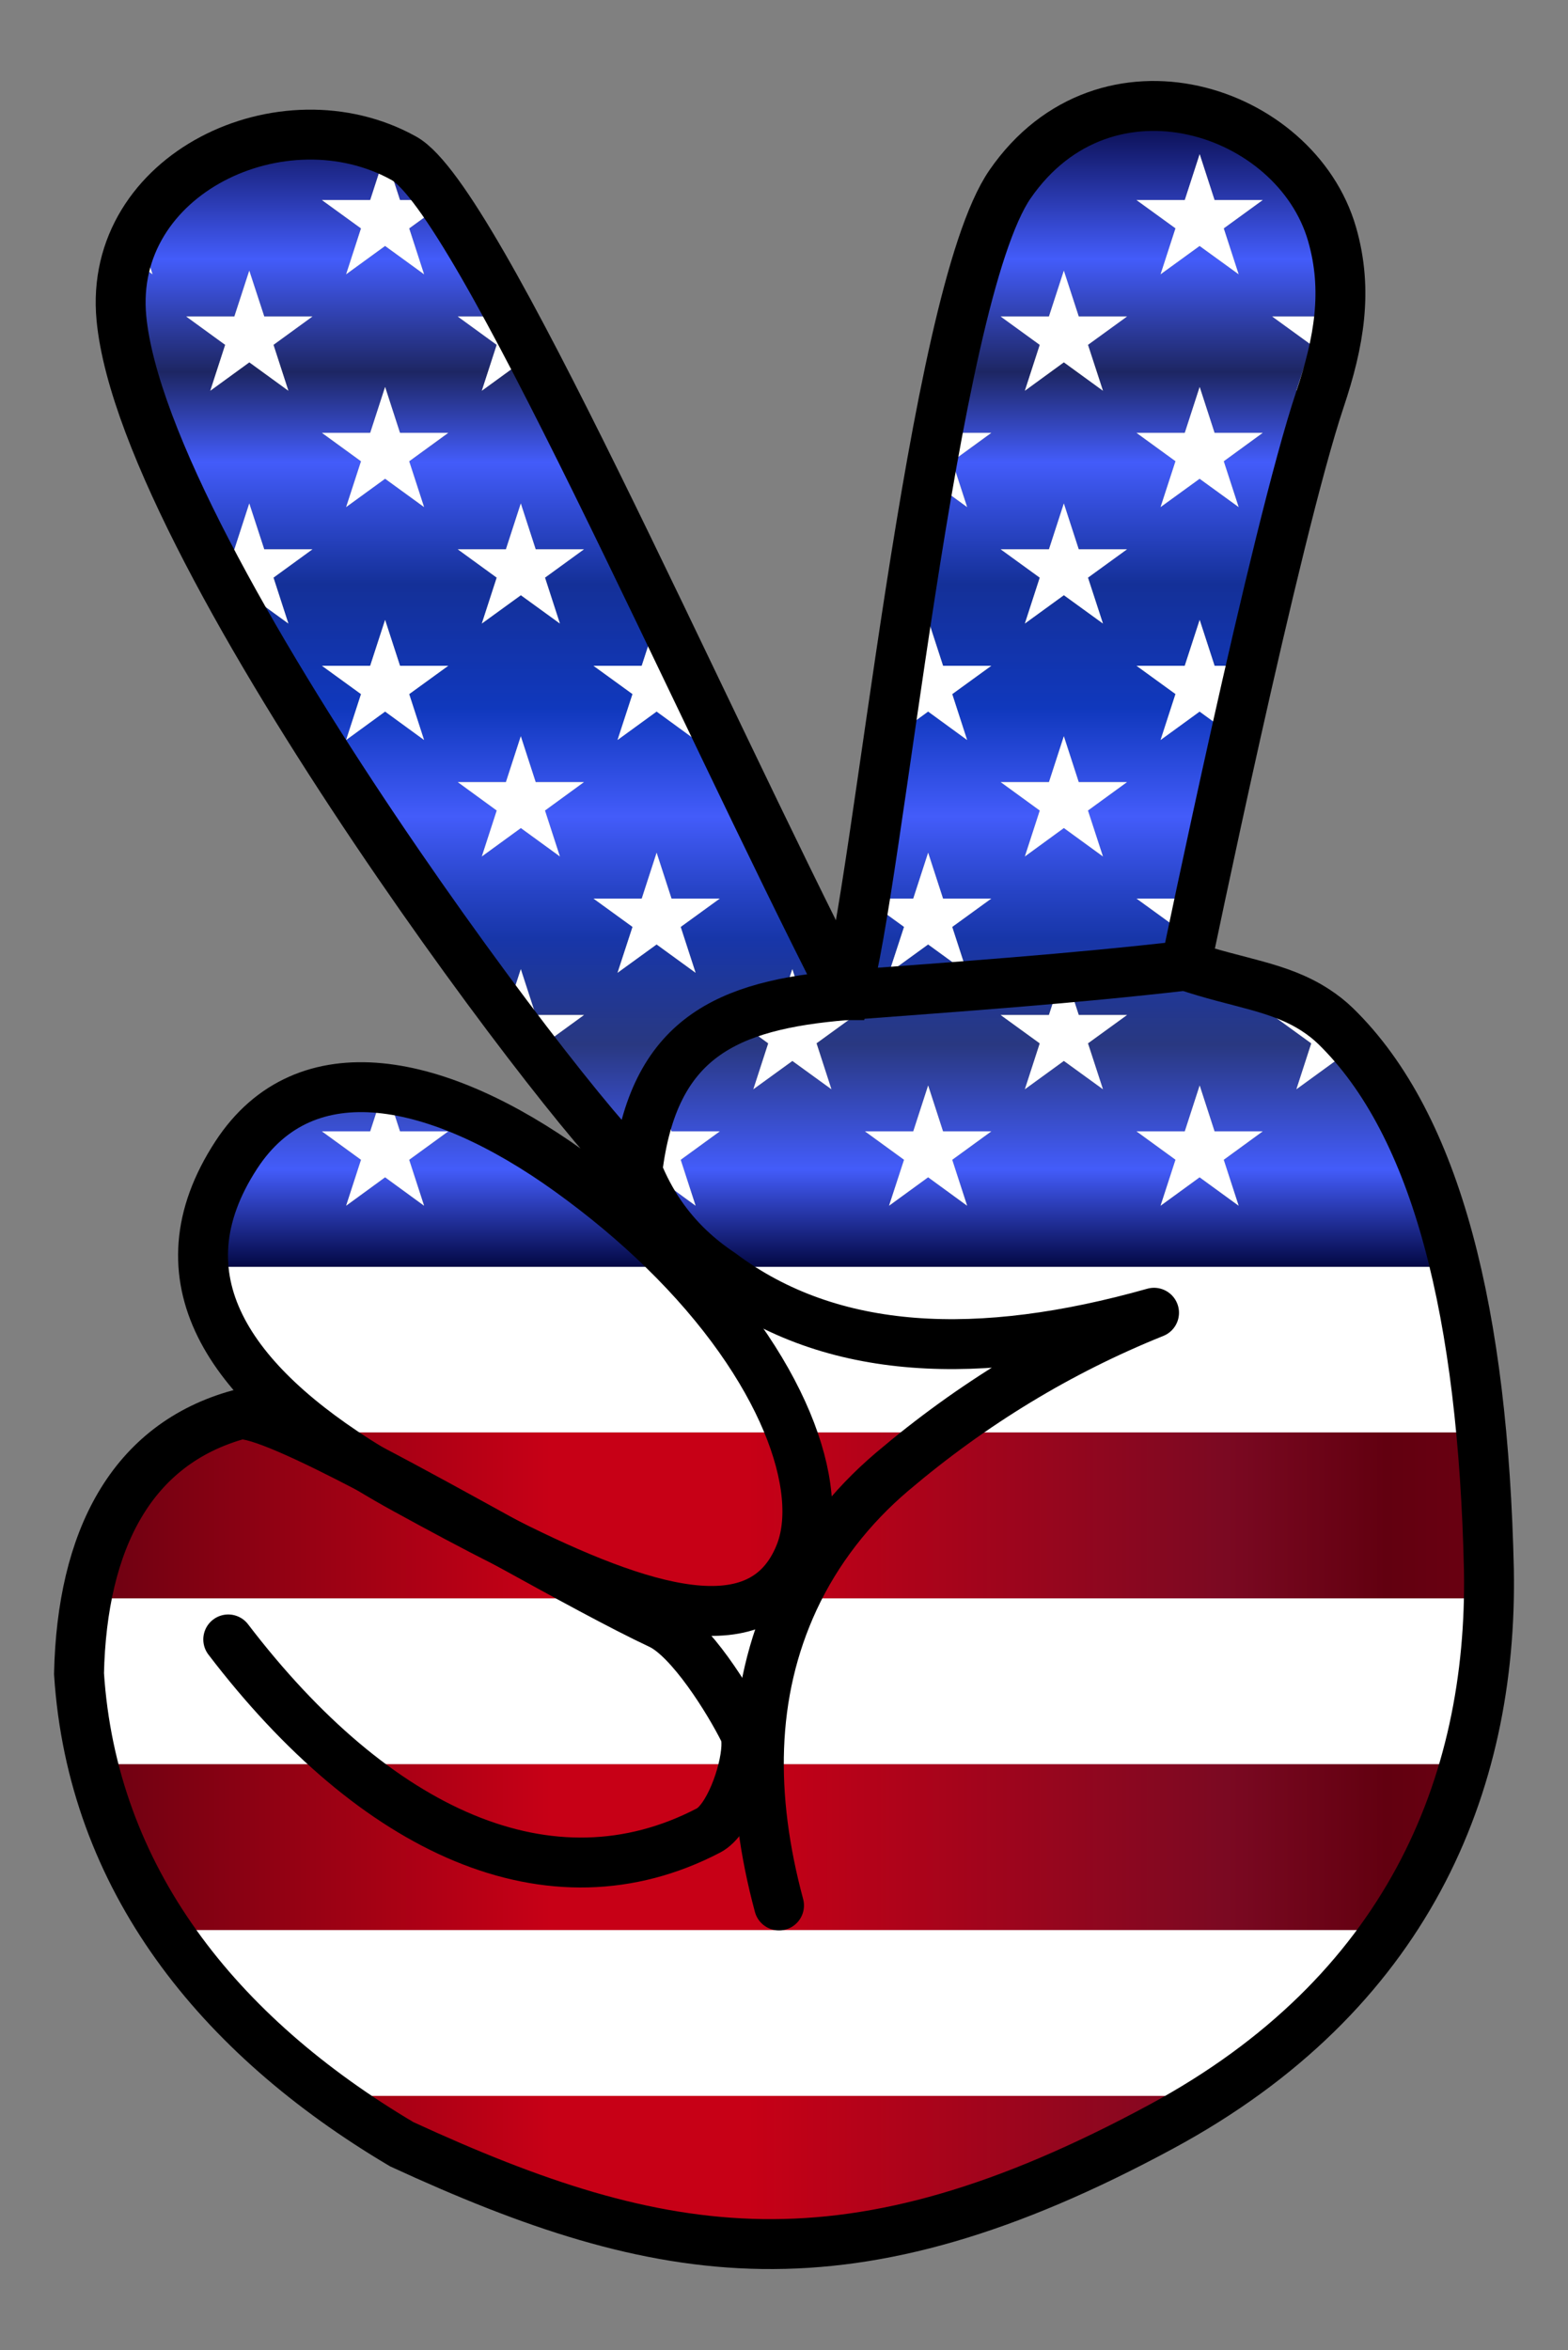<svg xmlns="http://www.w3.org/2000/svg" viewBox="0 0 1173.918 1758.564"><rect x="0" y="0" width="1173.918" height="1758.564" fill="#808080" stroke="none"/><path fill="none" d="M378.788 1154.332c-34.49-19-70.3-38.77-102.14-55.41 8.65 5.29 17.65 10.48 26.96 15.58 25.35 13.89 50.63 27.52 75.18 39.83z"/><path fill="#FFF" d="M179.389 1058.352c-12.412 3.385-23.782 7.944-34.156 13.587h76.65c-19.826-8.865-34.91-14.078-42.494-13.587zM152.352 947.925c3.493 45.47 35.08 86.829 84.38 124.014h872.232c-4.21-45.02-10.641-86.482-19.524-124.014H152.352zM64.722 1196.048c-3.286 17.538-5.122 36.355-5.573 56.283 1.51 23.45 4.996 46.056 10.297 67.826H1096.84c11.347-40.203 16.984-81.877 17.827-124.109H64.723zM245.843 1568.375h662.485c55.837-36.033 98.673-78.045 130.46-124.109h-914.45c31.289 46.86 72.593 88.225 121.505 124.109z"/><linearGradient id="a" gradientUnits="userSpaceOnUse" x1="-19.851" y1="933.681" x2="3045.441" y2="933.681" gradientTransform="matrix(1 0 0 -1 0 1881.606)"><stop offset="0" stop-color="#550210"/><stop offset=".141" stop-color="#c70016"/><stop offset=".189" stop-color="#c70016"/><stop offset=".306" stop-color="#7b0922"/><stop offset=".345" stop-color="#620010"/><stop offset=".453" stop-color="#890017"/><stop offset=".632" stop-color="#d90522"/><stop offset=".707" stop-color="#a6061d"/><stop offset=".789" stop-color="#740818"/><stop offset=".83" stop-color="#610816"/><stop offset=".876" stop-color="#550110"/><stop offset=".939" stop-color="#8f0019"/><stop offset="1" stop-color="#441a20"/></linearGradient><path fill="#FFF" d="M236.731 1071.94c12.266 9.252 25.62 18.247 39.918 26.982 31.84 16.64 67.65 36.41 102.14 55.41-24.55-12.31-49.83-25.94-75.18-39.83-9.31-5.1-18.31-10.29-26.96-15.58-20.329-10.618-39.039-19.949-54.767-26.982h-76.65c-43.886 23.873-69.852 67.243-80.51 124.108h1049.944c.143-7.125.155-14.264.03-21.416-.815-35.988-2.699-70.261-5.732-102.692H236.73z"/><linearGradient id="b" gradientUnits="userSpaceOnUse" x1="-19.851" y1="747.612" x2="3045.441" y2="747.612" gradientTransform="matrix(1 0 0 -1 0 1881.606)"><stop offset="0" stop-color="#550210"/><stop offset=".141" stop-color="#c70016"/><stop offset=".189" stop-color="#c70016"/><stop offset=".306" stop-color="#7b0922"/><stop offset=".345" stop-color="#620010"/><stop offset=".453" stop-color="#890017"/><stop offset=".632" stop-color="#d90522"/><stop offset=".707" stop-color="#a6061d"/><stop offset=".789" stop-color="#740818"/><stop offset=".83" stop-color="#610816"/><stop offset=".876" stop-color="#550110"/><stop offset=".939" stop-color="#8f0019"/><stop offset="1" stop-color="#441a20"/></linearGradient><path fill="url(#b)" d="M236.731 1071.94c12.266 9.252 25.62 18.247 39.918 26.982 31.84 16.64 67.65 36.41 102.14 55.41-24.55-12.31-49.83-25.94-75.18-39.83-9.31-5.1-18.31-10.29-26.96-15.58-20.329-10.618-39.039-19.949-54.767-26.982h-76.65c-43.886 23.873-69.852 67.243-80.51 124.108h1049.944c.143-7.125.155-14.264.03-21.416-.815-35.988-2.699-70.261-5.732-102.692H236.73z"/><path fill="#FFF" d="M124.339 1444.266h914.448c26.824-38.873 45.781-80.629 58.052-124.109H69.447c10.944 44.944 29.657 86.314 54.892 124.11z"/><linearGradient id="c" gradientUnits="userSpaceOnUse" x1="-19.851" y1="499.394" x2="3045.441" y2="499.394" gradientTransform="matrix(1 0 0 -1 0 1881.606)"><stop offset="0" stop-color="#550210"/><stop offset=".141" stop-color="#c70016"/><stop offset=".189" stop-color="#c70016"/><stop offset=".306" stop-color="#7b0922"/><stop offset=".345" stop-color="#620010"/><stop offset=".453" stop-color="#890017"/><stop offset=".632" stop-color="#d90522"/><stop offset=".707" stop-color="#a6061d"/><stop offset=".789" stop-color="#740818"/><stop offset=".83" stop-color="#610816"/><stop offset=".876" stop-color="#550110"/><stop offset=".939" stop-color="#8f0019"/><stop offset="1" stop-color="#441a20"/></linearGradient><path fill="url(#c)" d="M124.339 1444.266h914.448c26.824-38.873 45.781-80.629 58.052-124.109H69.447c10.944 44.944 29.657 86.314 54.892 124.11z"/><path fill="#FFF" d="M300.769 1604.56c195.889 90.21 334.458 113.38 568.898-13.33a578.497 578.497 0 0038.661-22.855H245.842c17.385 12.754 35.727 24.817 54.927 36.185z"/><linearGradient id="d" gradientUnits="userSpaceOnUse" x1="-19.851" y1="257.778" x2="3045.441" y2="257.778" gradientTransform="matrix(1 0 0 -1 0 1881.606)"><stop offset="0" stop-color="#550210"/><stop offset=".141" stop-color="#c70016"/><stop offset=".189" stop-color="#c70016"/><stop offset=".306" stop-color="#7b0922"/><stop offset=".345" stop-color="#620010"/><stop offset=".453" stop-color="#890017"/><stop offset=".632" stop-color="#d90522"/><stop offset=".707" stop-color="#a6061d"/><stop offset=".789" stop-color="#740818"/><stop offset=".83" stop-color="#610816"/><stop offset=".876" stop-color="#550110"/><stop offset=".939" stop-color="#8f0019"/><stop offset="1" stop-color="#441a20"/></linearGradient><path fill="url(#d)" d="M300.769 1604.56c195.889 90.21 334.458 113.38 568.898-13.33a578.497 578.497 0 0038.661-22.855H245.842c17.385 12.754 35.727 24.817 54.927 36.185z"/><linearGradient id="e" gradientUnits="userSpaceOnUse" x1="165.936" y1="947.925" x2="165.936" y2="79.163"><stop offset="0" stop-color="#030844"/><stop offset=".084" stop-color="#435cfa"/><stop offset=".191" stop-color="#293881"/><stop offset=".283" stop-color="#1736a9"/><stop offset=".323" stop-color="#2643c5"/><stop offset=".388" stop-color="#435cfa"/><stop offset=".481" stop-color="#1038bd"/><stop offset=".588" stop-color="#143098"/><stop offset=".693" stop-color="#435cfa"/><stop offset=".771" stop-color="#1d2663"/><stop offset=".868" stop-color="#435cfa"/><stop offset="1" stop-color="#03043b"/></linearGradient><path fill="url(#e)" d="M163.278 428.383c1.355 2.529 2.721 5.064 4.101 7.606l1.215-3.743-5.316-3.863z"/><linearGradient id="f" gradientUnits="userSpaceOnUse" x1="925.64" y1="947.925" x2="925.64" y2="79.163"><stop offset="0" stop-color="#030844"/><stop offset=".084" stop-color="#435cfa"/><stop offset=".191" stop-color="#293881"/><stop offset=".283" stop-color="#1736a9"/><stop offset=".323" stop-color="#2643c5"/><stop offset=".388" stop-color="#435cfa"/><stop offset=".481" stop-color="#1038bd"/><stop offset=".588" stop-color="#143098"/><stop offset=".693" stop-color="#435cfa"/><stop offset=".771" stop-color="#1d2663"/><stop offset=".868" stop-color="#435cfa"/><stop offset="1" stop-color="#03043b"/></linearGradient><path fill="url(#f)" d="M925.495 548.068a9188.426 9188.426 0 019.596-42.41l-18.902 13.736 9.306 28.674z"/><linearGradient id="g" gradientUnits="userSpaceOnUse" x1="464.163" y1="947.925" x2="464.163" y2="79.163"><stop offset="0" stop-color="#030844"/><stop offset=".084" stop-color="#435cfa"/><stop offset=".191" stop-color="#293881"/><stop offset=".283" stop-color="#1736a9"/><stop offset=".323" stop-color="#2643c5"/><stop offset=".388" stop-color="#435cfa"/><stop offset=".481" stop-color="#1038bd"/><stop offset=".588" stop-color="#143098"/><stop offset=".693" stop-color="#435cfa"/><stop offset=".771" stop-color="#1d2663"/><stop offset=".868" stop-color="#435cfa"/><stop offset="1" stop-color="#03043b"/></linearGradient><path fill="url(#g)" d="M454.781 854.223c7.329 8.347 13.185 14.536 17.266 18.237l1.498-4.59-18.764-13.647z"/><linearGradient id="h" gradientUnits="userSpaceOnUse" x1="589.888" y1="947.925" x2="589.888" y2="79.282"><stop offset="0" stop-color="#030844"/><stop offset=".084" stop-color="#435cfa"/><stop offset=".191" stop-color="#293881"/><stop offset=".283" stop-color="#1736a9"/><stop offset=".323" stop-color="#2643c5"/><stop offset=".388" stop-color="#435cfa"/><stop offset=".481" stop-color="#1038bd"/><stop offset=".588" stop-color="#143098"/><stop offset=".693" stop-color="#435cfa"/><stop offset=".771" stop-color="#1d2663"/><stop offset=".868" stop-color="#435cfa"/><stop offset="1" stop-color="#03043b"/></linearGradient><path fill="url(#h)" d="M1089.44 947.925c-4.01-16.943-8.524-33.076-13.554-48.384l-3.71 2.699 2.274-7.01c-5.77-17.049-12.202-33.04-19.327-47.92l-.959-.699h.63c-9.773-20.3-20.847-38.517-33.286-54.545l7.516 23.026-29.254-21.211-29.189 21.21 11.141-34.33-29.246-21.204h36.116l.3-.92a108.484 108.484 0 00-3.946-2.694c-27.41-17.89-58.09-20.08-97.13-33.37 0 0 .722-3.488 2.048-9.835l-20.972 15.205 11.176-34.372-29.187-21.162h36.138l11.142-34.334 4.552 14.028c6.107-28.469 13.684-63.331 21.948-100.307l-26.547-19.307-29.222 21.252 11.16-34.385-29.17-21.15h36.115l11.164-34.334 11.163 34.334H936.8c6.571-28.593 13.319-57.225 19.91-84.079l-4.234-3.07h4.988c11.321-45.979 22.137-86.475 30.742-112.182 2.813-8.4 5.332-16.643 7.483-24.786l-25.108 18.301 11.141-34.33-29.246-21.205h36.116l11.164-34.334 3.681 11.324c-.436-12.697-2.37-25.496-6.15-38.62-27-93.71-169.52-140.9-241.06-37.43-19.726 28.526-37.303 96.735-52.867 177.92l2.66 8.194h36.137l-29.246 21.27 11.14 34.265-28.557-20.752c-7.969 45.469-15.367 93.341-22.214 139.514h10.434l11.163-34.334 11.164 34.334h36.116l-29.246 21.205 11.141 34.33-29.189-21.276-29.254 21.276 11.212-34.347-6.023-4.367c-15.325 104.318-27.793 197.16-37.65 229.666-17.664-34.521-36.594-72.918-56.167-113.234l-12.966 9.43 7.032-21.67c-3.882-8.018-7.787-16.103-11.71-24.24l-13.334-9.719h8.652c-11.593-24.083-23.325-48.565-35.074-73.066l-9.953 7.217 11.14 34.33-29.188-21.276-29.254 21.275 11.211-34.346-29.222-21.188h36.116l11.163-34.334 11.164 34.334h10.113c-36.3-75.662-72.537-150.791-105.128-214.13l-17.79-12.938-29.222 21.252 11.147-34.347-29.158-21.188h36.022l1.561-4.802c-17.784-32.732-33.937-60.218-47.726-80.162l-26.233 19.02 11.141 34.33-29.174-21.2-29.174 21.2 11.14-34.33-29.246-21.204h36.138l11.142-34.334 11.142 34.334h31.603c-11.325-16.124-20.997-26.975-28.588-31.202-61.016-33.983-140.812-16.845-183.017 31.202h12.856L105.5 169.144a115.632 115.632 0 00-1.897 3.433l10.6 32.664-18.627-13.535c-4.474 14.23-6.259 29.8-4.666 46.478 2.321 24.313 10.566 53.464 23.146 85.725h18.252l-14.143 10.286c9.935 24.254 22.144 50.106 35.99 76.863h21.326l11.142-34.334 11.207 34.334h36.073l-29.158 21.187 11.146 34.347-29.22-21.187-10.08 7.309c41.123 73.652 91.69 151.282 139.613 219.694h19.387l-12.842 9.312c19.548 27.705 38.554 53.753 56.188 77.24l10.97-33.737 11.163 34.334h36.116l-29.158 21.188 8.992 27.706c11.772 14.88 22.298 27.745 31.18 38.16h32.253l11.142-34.334 11.143 34.334h36.137l-29.254 21.276 11.149 34.353-29.19-21.276-9.32 6.78c9.03 18.587 20.522 33.818 33.889 46.508l-19.35.99c-20.49-19.98-44.02-39.81-70.68-58.96-46.975-33.748-94.53-56.211-137.002-61.524l10.337 31.853h36.137l-29.253 21.276 11.148 34.353-29.174-21.265-29.175 21.265 11.149-34.353-29.254-21.276h36.137l10.397-32.037c-44.995-5.2-84.172 9.043-110.726 49.799-19.051 29.235-26.52 57.089-24.487 83.551h937.088zM887.018 149.707l11.143-34.334 11.142 34.334h36.044l-29.158 21.188 11.146 34.346-29.221-21.187-29.222 21.187 11.16-34.384-29.17-21.15h36.137zm0 174.202l11.143-34.334 11.142 34.334h36.044l-29.158 21.253 11.146 34.282-29.221-21.187-29.222 21.187 11.16-34.32-29.17-21.215h36.137zm-682.274-65.866l11.147 34.347-29.222-21.252-29.221 21.252 11.146-34.347-29.157-21.188h36.022l11.163-34.334 11.229 34.334h36.05l-29.157 21.188zM724.052 902.24l-29.189-21.276-29.254 21.276 11.22-34.37-29.231-21.259h36.137l11.142-34.334 11.143 34.334h36.137l-29.253 21.276 11.148 34.353zm162.966-55.629l11.143-34.334 11.142 34.334h36.044L916.18 867.87l11.154 34.37-29.221-21.252-29.222 21.252 11.167-34.409-29.178-21.22h36.138zm-101.71-609.756l11.164-34.334 11.164 34.334h36.116l-29.222 21.188 11.21 34.347-29.253-21.276-29.19 21.276 11.142-34.33-29.246-21.205h36.116zm.022 174.203l11.142-34.334 11.143 34.334h36.137l-29.223 21.188 11.211 34.346-29.253-21.21-29.19 21.21 11.142-34.33-29.247-21.204h36.138zm0 174.202l11.142-34.334 11.143 34.334h36.137l-29.23 21.259 11.218 34.37-29.253-21.276-29.19 21.276 11.15-34.353-29.254-21.276h36.137zm-101.595 87.148l11.142-34.333 11.143 34.333h36.137l-29.263 21.218 11.158 34.317-29.189-21.21-29.254 21.21 11.229-34.334-29.24-21.2h36.137zm112.737 52.815l11.164 34.334h36.116l-29.223 21.188 11.211 34.346-29.254-21.21-29.188 21.21 11.14-34.33-29.245-21.204h36.116l11.163-34.334zm-214.446 34.334l11.163-34.334 11.164 34.334h36.116l-29.17 21.15 11.159 34.384-29.222-21.187-29.221 21.188 11.146-34.347-29.158-21.188h36.023zM306.344 519.41l11.141 34.33-29.174-21.265-29.174 21.265 11.14-34.33-29.246-21.205h36.116l11.164-34.334 11.164 34.334h36.116l-29.247 21.205zm0-174.232l11.141 34.265-29.174-21.2-29.174 21.2 11.14-34.265-29.246-21.27h36.137l11.143-34.333 11.142 34.334h36.137l-29.246 21.27zM408.02 606.52l11.154 34.37-29.221-21.252-29.222 21.252 11.154-34.37-29.165-21.259h36.043l11.142-34.334 11.143 34.334h36.137L408.02 606.52zm.007-174.273l11.147 34.346-29.221-21.187-29.222 21.187 11.147-34.346-29.158-21.188h36.043l11.143-34.334 11.142 34.334h36.137l-29.158 21.188zm83.553 274.487l-29.254 21.21 11.229-34.334-29.24-21.2h36.137l11.142-34.334 11.143 34.333h36.137l-29.263 21.218 11.158 34.317-29.19-21.21z"/><path fill="#FFF" d="M119.451 149.707c-5.277 6.008-9.96 12.502-13.952 19.437l26.808-19.437h-12.856zM103.602 172.578a112.94 112.94 0 00-8.027 19.128l18.627 13.535-10.6-32.663zM288.31 115.373l-11.141 34.334H241.03l29.246 21.205-11.14 34.33 29.174-21.2 29.174 21.2-11.14-34.33 26.232-19.02c-.51-.738-1.017-1.468-1.521-2.185h-31.603l-11.142-34.334zM868.892 205.242l29.222-21.188 29.221 21.188-11.146-34.347 29.158-21.188h-36.044l-11.142-34.334-11.142 34.334H850.88l29.17 21.15zM186.622 202.521l-11.163 34.334h-36.022l29.157 21.188-11.146 34.347 29.221-21.252 29.221 21.252-11.146-34.347 29.158-21.188H197.85zM342.72 236.855l29.158 21.188-11.147 34.347 29.222-21.252 17.79 12.938c-9.485-18.433-18.66-35.866-27.44-52.023l-1.56 4.802H342.72zM767.298 292.39l29.189-21.276 29.254 21.276-11.212-34.347 29.223-21.188h-36.116l-11.164-34.334-11.163 34.334h-36.116l29.246 21.205zM988.592 236.855h-36.116l29.246 21.205-11.14 34.33 25.107-18.302c5.393-20.415 8.438-40.204 7.748-60.244l-3.682-11.323-11.163 34.334zM114.055 323.91a650.54 650.54 0 004.11 10.285l14.142-10.285h-18.252zM288.31 289.575l-11.142 34.334h-36.137l29.246 21.27-11.14 34.265 29.174-21.2 29.174 21.2-11.14-34.265 29.245-21.27h-36.137zM712.911 345.18l29.246-21.27H706.02l-2.66-8.195a2752.862 2752.862 0 00-7.866 42.977l28.558 20.752-11.14-34.265zM868.892 379.444l29.222-21.187 29.221 21.187-11.146-34.282 29.158-21.252h-36.044l-11.142-34.335-11.142 34.334H850.88l29.17 21.215zM215.89 466.592l-11.146-34.346 29.158-21.188h-36.073l-11.207-34.334-11.142 34.334h-21.326a1387.484 1387.484 0 009.124 17.325l5.316 3.863-1.215 3.743a1619.122 1619.122 0 009.21 16.725l10.08-7.309 29.221 21.187zM389.906 376.724l-11.143 34.334H342.72l29.158 21.188-11.147 34.346 29.221-21.187 29.222 21.187-11.147-34.346 29.158-21.188h-36.137zM767.298 466.592l29.189-21.21 29.254 21.21-11.212-34.346 29.223-21.188h-36.137l-11.143-34.334-11.142 34.334h-36.137l29.246 21.205zM956.71 414.127c.25-1.025.503-2.05.754-3.07h-4.988l4.234 3.07zM288.31 463.872l-11.163 34.334h-36.116l29.246 21.205-11.14 34.33 29.174-21.265 29.174 21.265-11.14-34.33 29.245-21.205h-36.116zM491.594 463.872l-11.163 34.334h-36.116l29.222 21.188-11.211 34.347 29.254-21.276 29.189 21.276-11.141-34.33 9.953-7.216-6.71-13.99h-10.113l-11.164-34.333zM665.61 553.74l29.253-21.275 29.189 21.276-11.14-34.33 29.245-21.205H706.04l-11.164-34.334-11.163 34.334H673.28a11965.51 11965.51 0 00-2.482 16.821l6.022 4.367-11.21 34.347zM898.16 463.872l-11.163 34.334h-36.116l29.17 21.15-11.159 34.385 29.222-21.252 26.547 19.306.834-3.727-9.306-28.674 18.902-13.735c.568-2.484 1.138-4.968 1.708-7.453h-27.475l-11.163-34.334zM389.906 550.926l-11.143 34.334H342.72l29.165 21.259-11.154 34.37 29.221-21.252 29.222 21.252-11.154-34.37 29.165-21.259h-36.137zM559.337 594.98c-1.558-3.232-3.119-6.473-4.682-9.72h-8.652l13.334 9.72zM576.98 631.459c-1.97-4.061-3.95-8.141-5.933-12.24l-7.032 21.67 12.966-9.43zM767.298 640.889l29.189-21.276 29.254 21.276-11.22-34.37 29.23-21.259h-36.136l-11.143-34.334-11.142 34.334h-36.137l29.253 21.276zM316.203 672.408c2.187 3.123 4.37 6.228 6.545 9.312l12.842-9.312h-19.387zM509.61 693.626l29.264-21.218h-36.137l-11.143-34.334-11.142 34.334h-36.137l29.24 21.2-11.23 34.335 29.255-21.21 29.189 21.21zM665.61 727.943l29.253-21.21 29.189 21.21-11.158-34.317 29.263-21.218H706.02l-11.143-34.334-11.142 34.334h-36.137l29.24 21.2zM887.019 672.408H850.88l29.187 21.163-11.176 34.372 20.972-15.205c2.449-11.717 6.966-33.204 12.85-60.635l-4.553-14.029-11.142 34.334zM437.185 759.557h-36.116l-11.164-34.334-10.969 33.737c13.648 18.176 26.468 34.81 38.083 49.491l-8.992-27.706 29.158-21.188zM575.161 780.745l-11.146 34.346 29.22-21.187 29.222 21.187-11.159-34.384 29.17-21.15h-36.115l-11.164-34.334-11.163 34.334h-36.023zM749.193 759.557l29.246 21.205-11.141 34.33 29.189-21.211 29.254 21.21-11.212-34.346 29.223-21.188h-36.116l-11.164-34.334-11.163 34.334zM952.476 759.557l29.246 21.205-11.14 34.33 29.188-21.211 29.254 21.21-7.516-23.025c-6.757-8.706-13.912-16.774-21.492-24.163-3.46-3.37-7.193-6.451-11.125-9.266l-.299.92h-36.116zM241.031 846.611l29.254 21.276-11.149 34.353 29.175-21.265 29.174 21.265-11.148-34.353 29.253-21.276h-36.137l-10.337-31.853c-.518-.065-1.034-.124-1.55-.184l-10.398 32.037h-36.137zM520.769 902.24l-11.149-34.353 29.254-21.276h-36.137l-11.143-34.334-11.142 34.334H448.2a699.317 699.317 0 006.581 7.612l18.764 13.646-1.498 4.59c2.272 2.061 4.006 3.367 5.121 3.823a179.11 179.11 0 005.09 11.461l9.322-6.779 29.189 21.276zM706.02 846.611l-11.143-34.334-11.142 34.334h-36.137l29.23 21.259-11.219 34.37 29.254-21.276 29.189 21.276-11.148-34.353 29.253-21.276zM880.059 867.831l-11.167 34.409 29.222-21.252 29.221 21.252-11.154-34.37 29.166-21.259h-36.044l-11.142-34.334-11.142 34.334H850.88zM1075.886 899.541a491.341 491.341 0 00-1.436-4.31l-2.274 7.009 3.71-2.699zM1055.123 847.31c-.11-.231-.219-.467-.33-.699h-.629l.96.7z"/><g fill="none" stroke="#000" stroke-width="37.358" stroke-linecap="round"><path d="M633.146 744.693c24.15-79.64 63.97-521.418 123.08-606.898 71.54-103.47 214.059-56.28 241.059 37.43 12.13 42.1 5.25 80.85-9.08 123.65-33.47 99.99-100.39 423.698-100.39 423.698-87.03 10.02-171.51 15.81-254.67 22.12z"/><path d="M633.146 744.693c-112.31-219.5-275.81-595.628-330.68-626.188-90.349-50.32-221.898 11.43-211.558 119.68 17.24 180.549 360.709 627.648 386.258 638.098 11.91-99.83 66.93-124.22 155.98-131.59zM378.787 1154.332c102.12 51.22 191.48 79.59 220.039 8.67 19.65-48.78-11.68-139.7-102.03-227.76-20.49-19.98-44.02-39.81-70.68-58.96-97.46-70.02-197.429-91.49-249.279-11.91-59.93 91.97-5.4 170.28 99.81 234.55 8.65 5.29 17.65 10.48 26.96 15.58 25.35 13.89 50.63 27.52 75.18 39.83z"/><path d="M887.815 722.573c39.04 13.29 69.72 15.48 97.13 33.37 5.39 3.51 10.47 7.48 15.07 11.96 76.37 74.45 110.38 216.78 114.68 406.729 2.84 161.65-61.62 317.479-245.03 416.598-234.44 126.71-373.009 103.54-568.898 13.33-137.89-81.65-231.76-199.019-241.62-352.228 2.26-99.82 39.13-171.86 120.24-193.98 13.6-.88 51.31 16.57 97.26 40.57 31.84 16.64 67.65 36.41 102.14 55.41 44.41 24.46 86.62 47.63 115.4 61.13 22.85 10.73 51.71 57.37 62.95 79.98 1.34 2.68 1.83 6.81 1.62 11.78-.86 20.34-13.51 54.83-28.27 62.52-118.35 61.689-249.57 1.14-359.61-142.93"/><path d="M863.995 982.352c-130.5 36.83-241.409 32.75-324.439-29.5-8.29-5.54-16.12-11.69-23.41-18.6-16.02-15.21-29.36-34.05-38.98-57.97M583.236 1425.89c-11-40.849-16.29-80.349-14.89-118.279 1.42-38.61 9.77-75.59 26.06-110.69 17.15-36.95 42.63-69.43 73.7-95.76 59.73-50.639 125-90.309 195.89-118.809"/></g></svg>